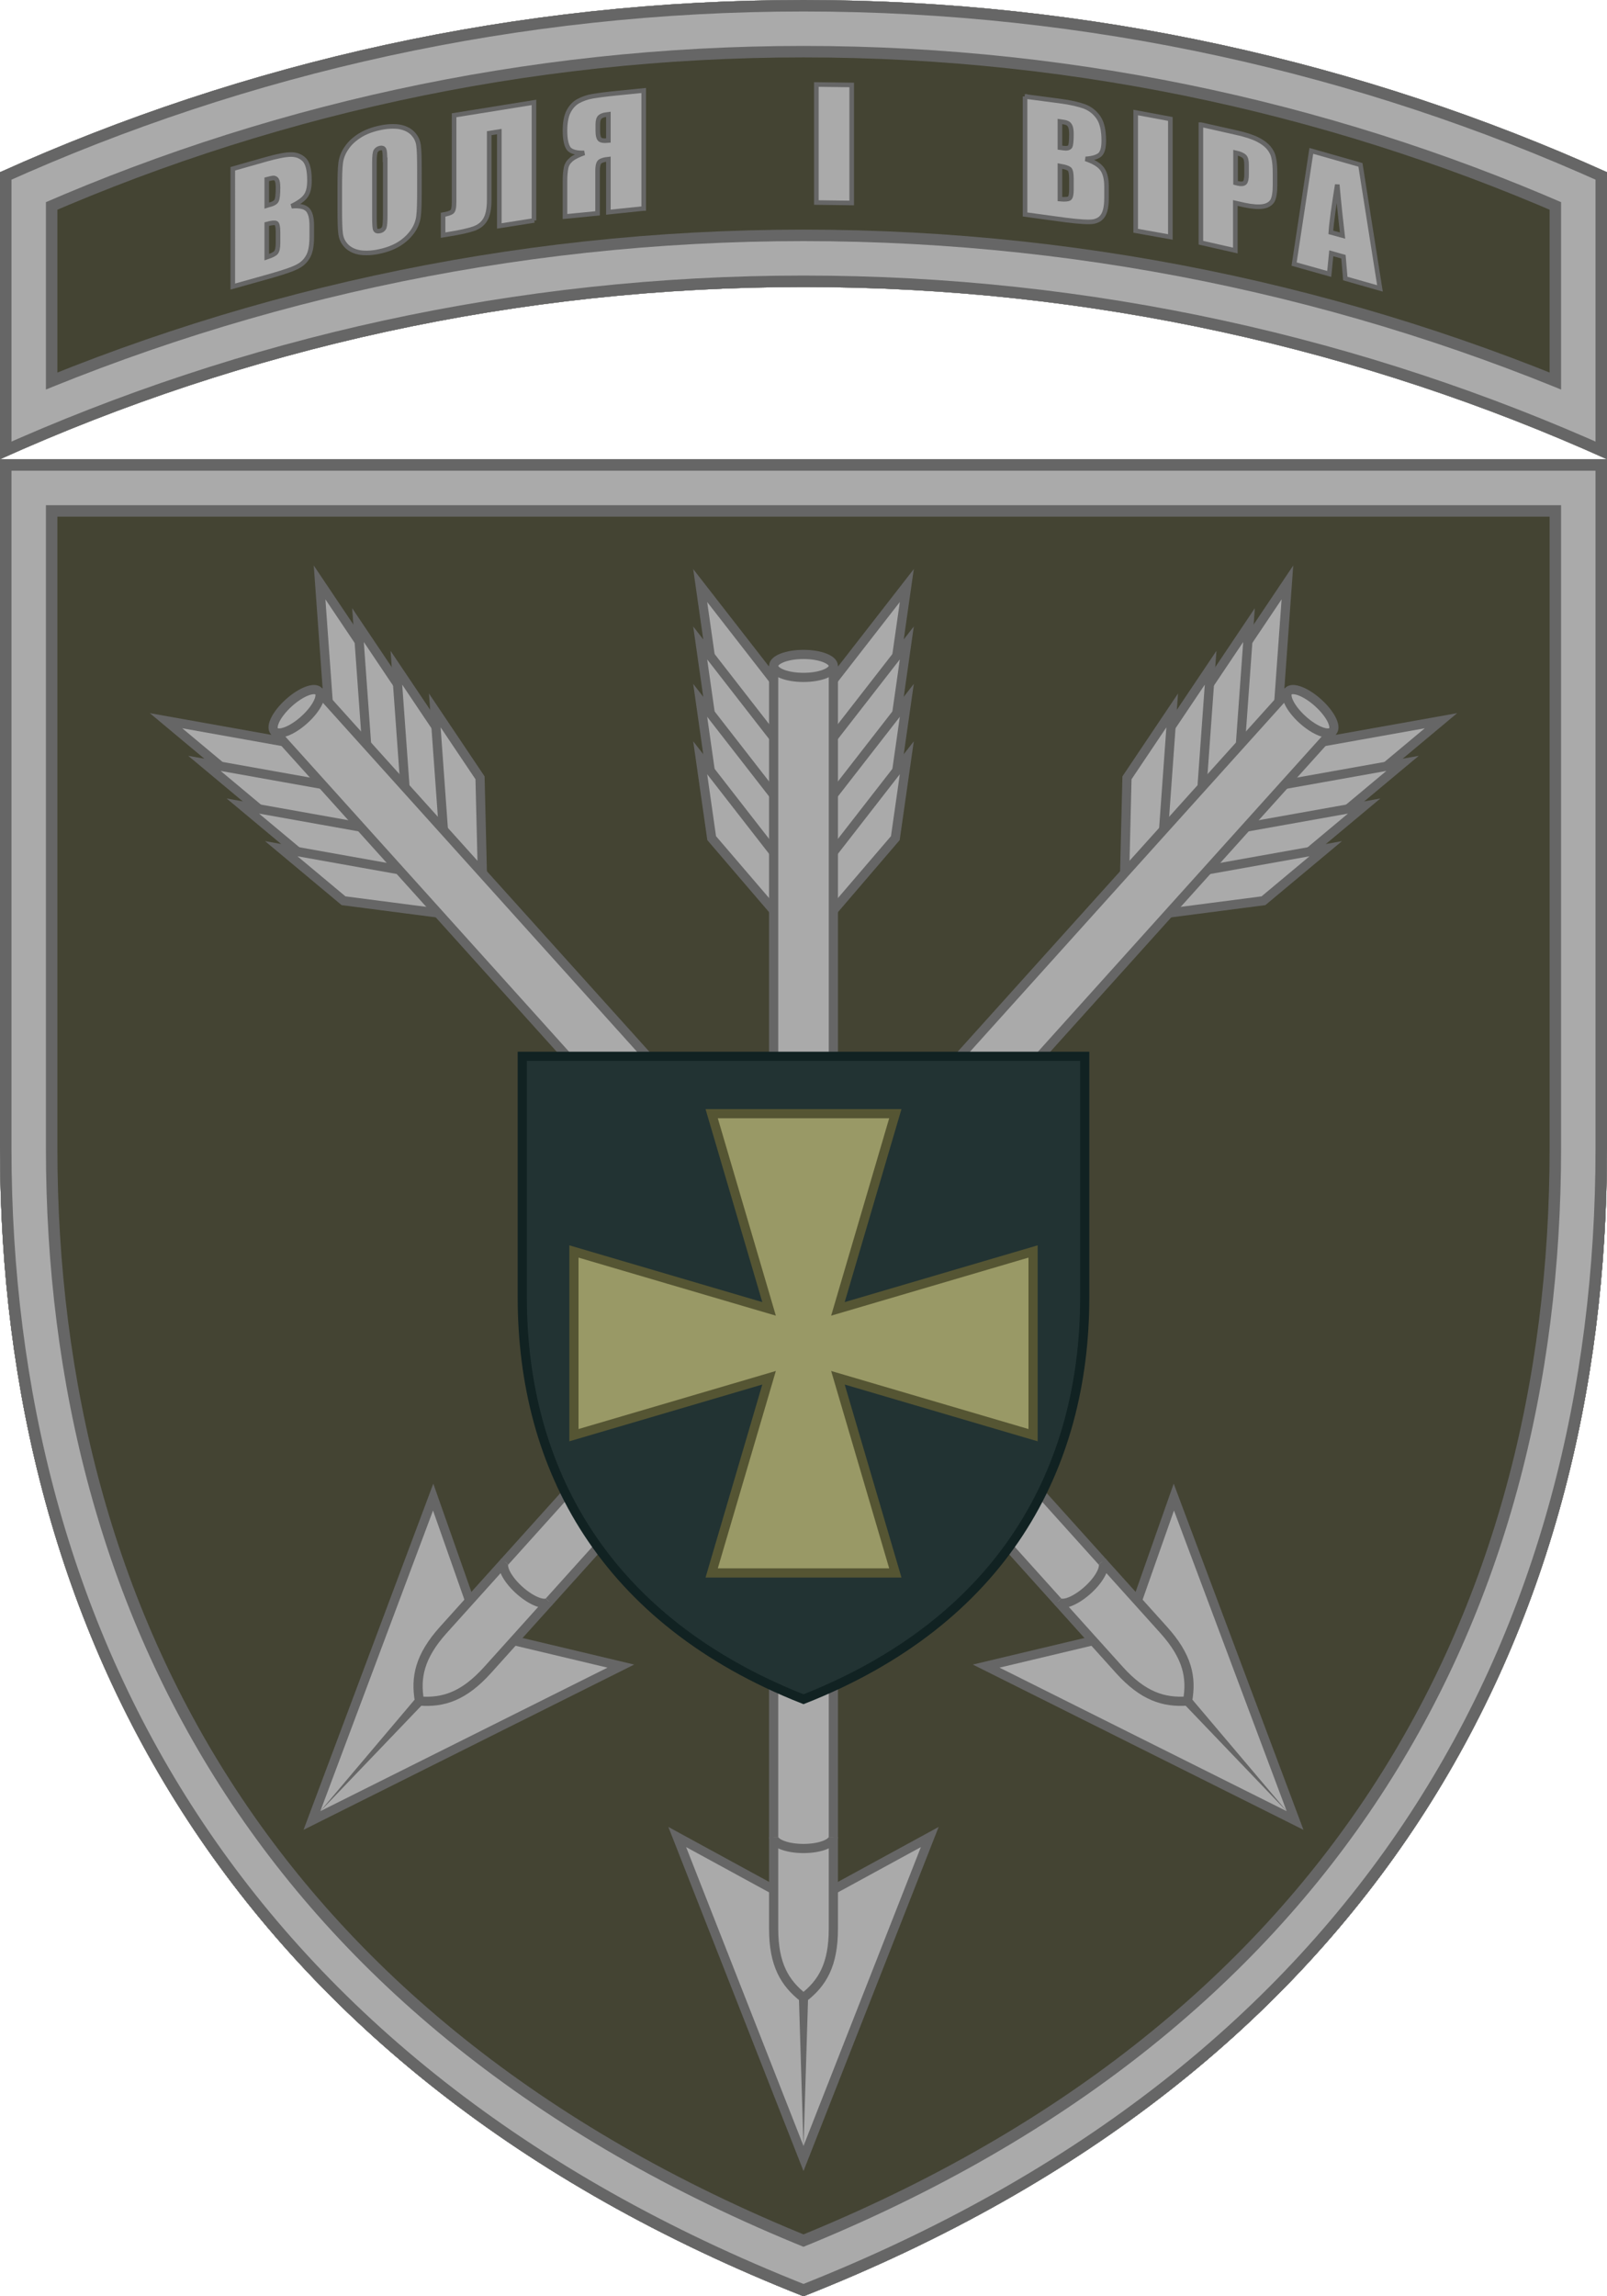 <?xml version="1.0" encoding="UTF-8"?>
<svg xmlns="http://www.w3.org/2000/svg" xmlns:xlink="http://www.w3.org/1999/xlink" width="700" height="1000">
<defs><path id="tab" d="M700,75C593.3,26.9,474.8,0,350,0S106.7,26.9,0,75v125c106.7-48.1,225.2-75,350-75s243.3,26.9,350,75V75z"/>
<clipPath id="tab_out"><use xlink:href="#tab"/></clipPath>
<g id="shield">
<path id="trim" d="M0,0v300c0,212.3,101.5,402,350,500c248.5-98,350-287.7,350-500V0H0z"/>
<clipPath id="trim_out"><use xlink:href="#trim"/></clipPath>
<g clip-path="url(#trim_out)">
<rect width="700" height="800" fill="#443"/>
<g id="arrow"> <g fill="#aaa" stroke="#666" stroke-width="4">
<g id="fletch"><polygon id="fin" points="305,55 340,100 340,125 310,90"/>
<use xlink:href="#fin" y="25"/>
<use xlink:href="#fin" y="50"/>
<use xlink:href="#fin" y="75"/></g>
<use xlink:href="#fletch" transform="scale(-1 1)" x="-700"/>
<polygon points="350,630 295,600 350,740 405,600"/>
<path d="M337,90v550c0,15.5,4.8,23.6,13,30c8.3-6.4,13-14.5,13-30V90H337z" stroke-linejoin="bevel"/>
<ellipse cx="350" cy="90" rx="13" ry="5"/>
<path d="M337,600 a13 5 0 0 0 26 0"/></g>
<polygon points="348,670 352,670 350,735" fill="#666"/></g>
<use xlink:href="#arrow" transform="rotate(42 350 355)" y="-65"/>
<use xlink:href="#arrow" transform="rotate(-42 350 355)" y="-65"/>
<path d="M227.5,260v105c0,74.3,35.5,140.7,122.5,175c87-34.3,122.5-100.7,122.5-175V260H227.5z" fill="#233" stroke="#122" stroke-width="4"/>
<polygon points="450,345 365,370 390,285 310,285 335,370 250,345 250,425 335,400 310,485 390,485 365,400 450,425" fill="#996" stroke="#553" stroke-width="4"/>
<g clip-path="url(#trim_out)"><use xlink:href="#trim" fill="none" stroke="#666" stroke-width="50"/>
<use xlink:href="#trim" fill="none" stroke="#aaa" stroke-width="40"/>
<use xlink:href="#trim" fill="none" stroke="#666" stroke-width="10"/></g></g></g>
</defs>
<g clip-path="url(#tab_out)"><use xlink:href="#tab" fill="#443" stroke="#666" stroke-width="50"/>
<use xlink:href="#tab" fill="none" stroke="#aaa" stroke-width="40"/>
<use xlink:href="#tab" fill="none" stroke="#666" stroke-width="10"/></g>
<use xlink:href="#shield" y="200"/>
<g fill="#aaa" stroke="#666" stroke-width="2">
<path d="M101.4,73.5l14.8-4.2c4.7-1.3,8.2-2,10.6-2c2.4,0,4.3,0.8,5.8,2.3c1.5,1.6,2.2,4.6,2.2,9c0,3-0.5,5.2-1.6,6.7
	c-1,1.5-3.1,3-6.2,4.5c3.4-0.3,5.7,0.2,7,1.5c1.2,1.3,1.8,3.6,1.8,6.9v4.8c0,3.5-0.4,6.2-1.3,8.1c-0.9,1.9-2.3,3.5-4.2,4.6
	c-1.9,1.2-5.9,2.6-11.8,4.3l-17.1,4.8V73.5z M116.2,78.1v11.4c0.6-0.2,1.1-0.3,1.5-0.4c1.5-0.4,2.4-1,2.8-1.8
	c0.4-0.8,0.6-2.7,0.6-5.7c0-1.6-0.2-2.7-0.5-3.2c-0.3-0.6-0.8-0.8-1.3-0.9C118.7,77.5,117.7,77.7,116.2,78.1z M116.2,97.6v14.4
	c2.1-0.7,3.4-1.3,4-2c0.6-0.7,0.9-2.1,0.9-4.1V101c0-2.2-0.3-3.5-0.8-3.8C119.7,96.9,118.4,97,116.2,97.6z"/>
<path d="M182.7,83.2c0,5.2-0.1,8.8-0.4,11.1c-0.3,2.2-1.1,4.4-2.6,6.5s-3.4,3.9-5.8,5.4c-2.4,1.5-5.3,2.6-8.6,3.3
	c-3.1,0.7-5.9,0.8-8.3,0.5c-2.5-0.4-4.4-1.3-5.9-2.7c-1.5-1.5-2.4-3.2-2.7-5.3s-0.4-5.7-0.4-11V82c0-5.2,0.1-8.8,0.4-11.1
	c0.3-2.2,1.1-4.4,2.6-6.5c1.4-2.1,3.4-3.9,5.8-5.4c2.4-1.5,5.3-2.6,8.6-3.3c3.1-0.7,5.9-0.8,8.3-0.5c2.5,0.4,4.4,1.3,5.9,2.7
	c1.5,1.5,2.4,3.2,2.7,5.3s0.4,5.7,0.4,11V83.2z M167.7,69.6c0-2.4-0.1-3.9-0.4-4.5c-0.3-0.6-0.9-0.8-1.8-0.6
	c-0.8,0.2-1.4,0.6-1.8,1.2c-0.4,0.6-0.6,2.3-0.6,4.9v24c0,3,0.1,4.8,0.4,5.4c0.3,0.6,0.9,0.8,1.9,0.6c1-0.2,1.7-0.8,2-1.6
	c0.3-0.9,0.4-2.8,0.4-5.8V69.6z"/>
<path d="M232.7,96l-15.2,2.4V57.3l-4.4,0.7v29.1c0,3.8-0.6,6.7-1.7,8.5c-1.1,1.9-2.8,3.2-5.1,4
	c-2.3,0.8-5.9,1.6-10.9,2.4l-2.4,0.4v-8.9c1.8-0.3,3.1-0.7,3.8-1.2c0.7-0.5,1-1.9,1-4.3V50.2l34.8-5.6V96z"/>
<path d="M280.3,90.8L265,92.4V69.3c-1.9,0.2-3.2,0.6-3.8,1.2c-0.6,0.6-0.9,1.9-0.9,3.8v18.6l-14.2,1.4V79
	c0-2.6,0.2-4.6,0.5-6c0.3-1.4,1.1-2.6,2.3-3.6c1.2-1,3.1-1.9,5.6-2.8c-3.5,0.1-5.8-0.6-6.8-1.9c-1-1.4-1.6-4-1.6-7.8
	c0-3.4,0.5-6.2,1.5-8.2c1-2,2.4-3.6,4.2-4.6c1.8-1,4-1.8,6.4-2.2c2.4-0.4,6.1-0.9,11.3-1.4l10.9-1.1V90.8z M265,61.2V49.8l-0.7,0.1
	c-1.3,0.1-2.3,0.5-2.9,1c-0.7,0.6-1,1.7-1,3.3v2.8c0,1.9,0.3,3.1,0.8,3.6C261.7,61.2,263,61.4,265,61.2z"/>
<path d="M371,37v51.4l-15.4-0.2V36.8L371,37z"/>
<path d="M446.4,42l15.2,2c4.8,0.6,8.4,1.5,10.9,2.4c2.5,1,4.5,2.6,6,4.8c1.5,2.2,2.3,5.5,2.3,10c0,3-0.5,5-1.6,6.1
	c-1.1,1-3.2,1.7-6.3,1.9c3.5,1.2,5.9,2.6,7.2,4.4c1.3,1.8,1.9,4.4,1.9,7.7v4.8c0,3.5-0.5,6-1.4,7.5c-0.9,1.6-2.3,2.5-4.3,2.9
	c-2,0.3-6,0.1-12.2-0.7l-17.6-2.4V42z M461.7,52.9v11.4c0.7,0.1,1.2,0.1,1.5,0.2c1.5,0.2,2.4,0,2.9-0.6c0.4-0.6,0.6-2.4,0.6-5.5
	c0-1.6-0.2-2.8-0.5-3.4c-0.3-0.7-0.8-1.2-1.3-1.4C464.3,53.3,463.2,53.1,461.7,52.9z M461.7,72.3v14.4c2.1,0.2,3.5,0.1,4.1-0.3
	s0.9-1.7,0.9-3.8v-4.8c0-2.2-0.3-3.6-0.8-4.1C465.3,73.1,463.9,72.7,461.7,72.3z"/>
<path d="M509.8,51.8v51.4l-15.1-2.7V49L509.8,51.8z"/>
<path d="M523.2,54.3l15.1,3.4c4.1,0.9,7.2,1.9,9.4,3c2.2,1.1,3.8,2.3,4.9,3.6c1.1,1.3,1.9,2.8,2.2,4.4
	c0.4,1.6,0.6,4,0.6,7.3v4.5c0,3.3-0.4,5.6-1.1,6.9c-0.8,1.3-2.2,2.2-4.2,2.5c-2,0.3-4.7,0.1-8-0.6l-4-0.9v20.7l-15-3.4V54.3z
	 M538.2,66.5v13.1c0.4,0.1,0.8,0.2,1.1,0.3c1.4,0.3,2.3,0.2,2.9-0.3c0.5-0.5,0.8-1.7,0.8-3.6v-4.2c0-1.8-0.3-3-0.9-3.6
	C541.4,67.5,540.1,66.9,538.2,66.5z"/>
<path d="M592.6,71.8l8.5,53.8l-15.1-4.3l-0.8-9.5l-5.3-1.5l-0.9,9l-15.3-4.3l7.5-49.3L592.6,71.8z M584.8,102.6
	c-0.7-6-1.5-13.4-2.3-22.2c-1.5,9.4-2.5,16.3-2.8,20.8L584.8,102.6z"/>
</g>
</svg>